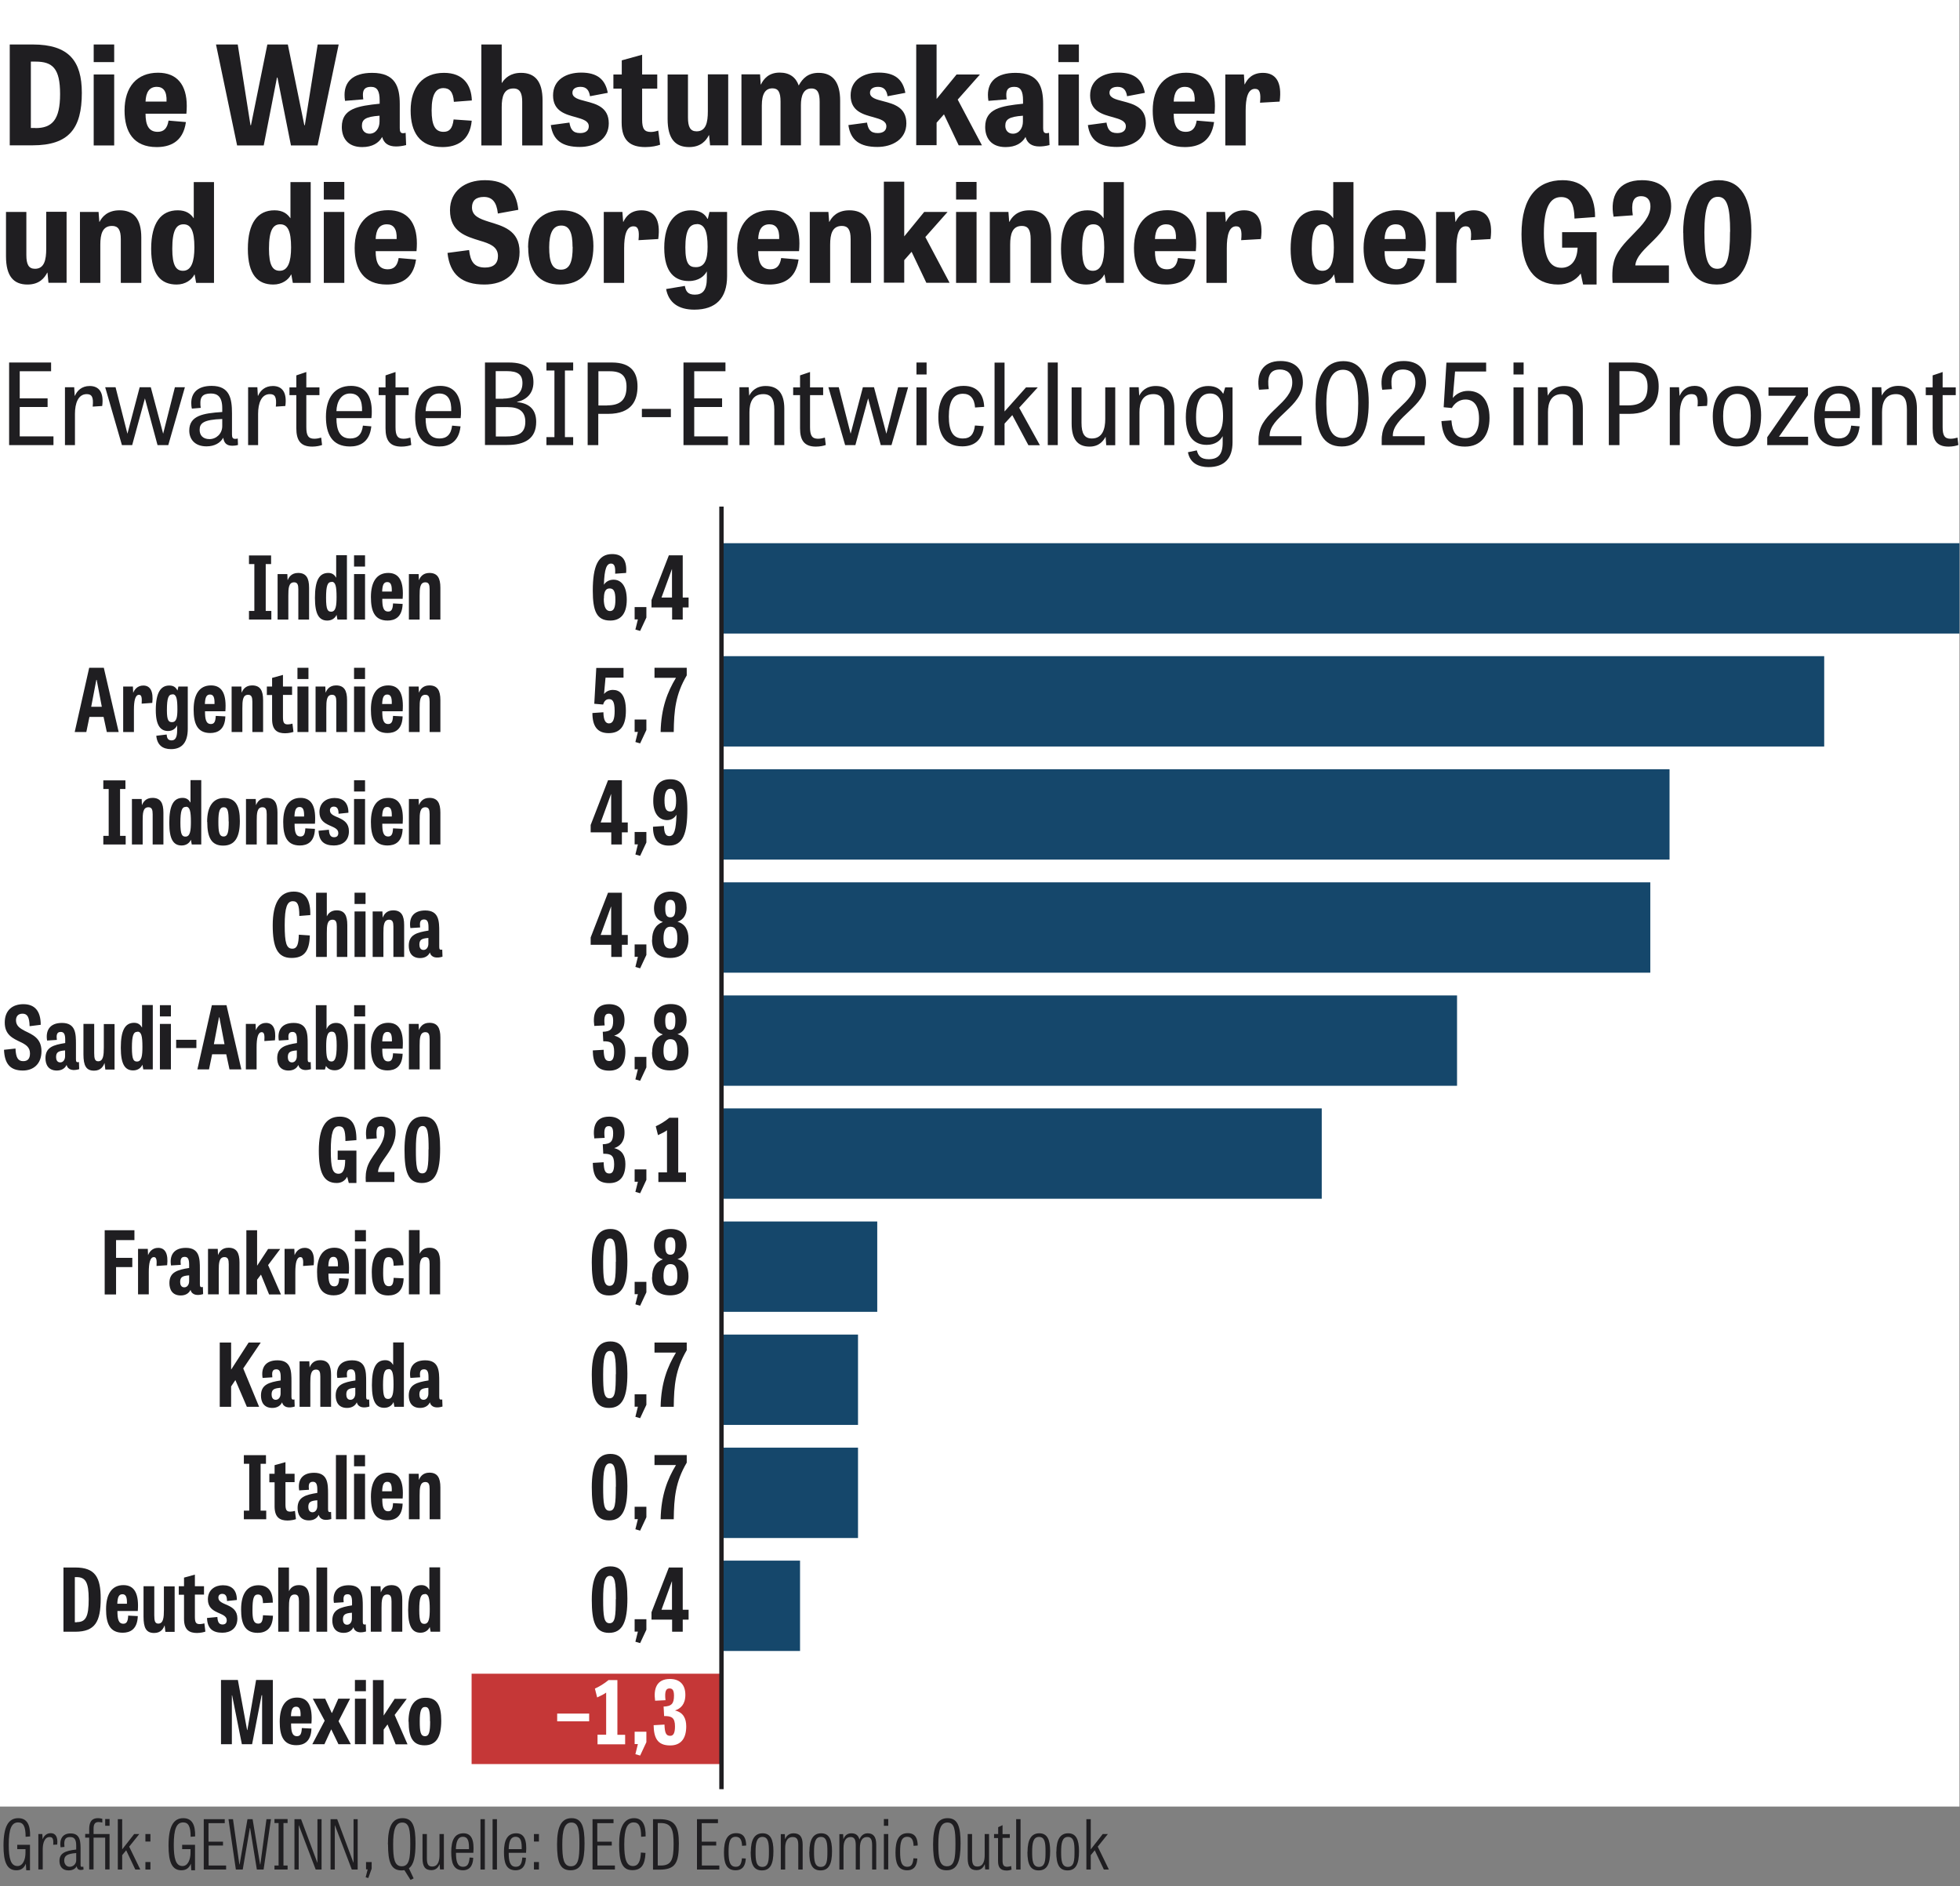 <?xml version="1.0" encoding="UTF-8"?>
<svg xmlns="http://www.w3.org/2000/svg" id="a" data-name="Ebene 1" viewBox="0 0 156.89 150.93">
  <rect x="0" y="0" width="156.89" height="150.93" fill="#808080" stroke="none"/>
  <defs>
    <style>
      .b {
        fill: #15476b;
      }

      .c {
        fill: #1f1e21;
      }

      .d {
        fill: none;
        stroke: #1f1e21;
        stroke-miterlimit: 10;
        stroke-width: .35px;
      }

      .e {
        fill: #fff;
      }

      .f {
        fill: #c53737;
      }
    </style>
  </defs>
  <g>
    <rect class="e" width="156.85" height="144.57"></rect>
    <rect class="f" x="37.75" y="133.94" width="20.11" height="7.23"></rect>
    <rect class="b" x="57.85" y="124.89" width="6.19" height="7.23"></rect>
    <rect class="b" x="57.85" y="115.85" width="10.83" height="7.23"></rect>
    <rect class="b" x="57.85" y="106.8" width="10.83" height="7.23"></rect>
    <rect class="b" x="57.85" y="97.75" width="12.37" height="7.23"></rect>
    <rect class="b" x="57.85" y="88.7" width="47.95" height="7.23"></rect>
    <rect class="b" x="57.85" y="79.66" width="58.78" height="7.23"></rect>
    <rect class="b" x="57.85" y="70.61" width="74.25" height="7.23"></rect>
    <rect class="b" x="57.85" y="61.56" width="75.79" height="7.23"></rect>
    <rect class="b" x="57.85" y="52.51" width="88.17" height="7.23"></rect>
    <rect class="b" x="57.85" y="43.47" width="99" height="7.23"></rect>
  </g>
  <g>
    <g>
      <path class="c" d="M.78,11.64V3.56h1.84c2.89,0,3.93,1.32,3.93,3.87,0,2.84-1.02,4.2-3.95,4.2H.78ZM2.84,10.25c1.33,0,1.97-.66,1.97-2.72s-.6-2.6-1.97-2.6h-.37v5.31h.37Z"></path>
      <path class="c" d="M7.5,3.56h1.64v1.41h-1.64v-1.41ZM7.5,5.96h1.64v5.68h-1.64v-5.68Z"></path>
      <path class="c" d="M14.88,9.78c-.23,1.63-1.34,1.99-2.34,1.99-1.85,0-2.57-1.22-2.57-2.92,0-1.9.99-3.03,2.68-3.03,1.54,0,2.3.99,2.3,2.66,0,.2-.01.41-.03.62h-3.27c0,.89.24,1.45.97,1.45.47,0,.77-.25.87-.9l1.4.12ZM13.33,8.13c.04-.84-.27-1.18-.78-1.18-.6,0-.87.44-.9,1.18h1.68Z"></path>
      <path class="c" d="M23.29,11.64l-1.08-5.43h-.04l-1.06,5.43h-2.13l-1.69-8.08h1.74l1.02,6.46h.04l1.31-6.46h1.64l1.32,6.46h.04l1.03-6.46h1.68l-1.69,8.08h-2.13Z"></path>
      <path class="c" d="M32.51,11.61c-.31.08-.58.11-.81.11-.59,0-.97-.24-1.11-.76-.27.48-.78.81-1.6.81-1.2,0-1.63-.78-1.63-1.61,0-1.48,1.29-1.68,3.03-1.86v-.25c0-.78-.2-1.1-.7-1.1s-.64.25-.64.64c0,.11.01.23.03.36l-1.46.12c-.03-.17-.04-.33-.04-.48,0-1.03.65-1.76,2.21-1.76,1.85,0,2.21,1.11,2.21,2.5v1.93c0,.26.06.4.26.4.05,0,.13-.01.21-.03l.04.99ZM30.38,9.26c-1.14.08-1.41.31-1.41.81,0,.37.24.63.61.63.5,0,.8-.45.8-.97v-.47Z"></path>
      <path class="c" d="M36.33,8.15c-.05-.83-.37-1.1-.84-1.1-.56,0-.94.44-.94,1.78,0,1.21.29,1.72.95,1.72.45,0,.72-.23.81-.99l1.45.1c-.15,1.63-1.23,2.11-2.34,2.11-1.86,0-2.55-1.23-2.55-2.93,0-1.9.99-3.01,2.67-3.01,1.53,0,2.19.95,2.23,2.21l-1.45.11Z"></path>
      <path class="c" d="M43.43,11.64h-1.63v-3.5c0-.67-.17-1.06-.7-1.06-.76,0-.94.64-.94,1.49v3.07h-1.63V3.56h1.63v3.07h.02c.24-.38.68-.8,1.53-.8,1.11,0,1.72.68,1.72,2.21v3.6Z"></path>
      <path class="c" d="M47.23,7.72c-.07-.48-.27-.77-.76-.77-.36,0-.65.14-.65.47,0,.41.48.53,1.06.68.84.22,1.85.48,1.85,1.77s-1.14,1.89-2.32,1.89c-1.38,0-2.15-.52-2.32-1.75l1.49-.2c.09.52.26.84.86.84.45,0,.69-.21.69-.54,0-.43-.47-.57-1.03-.73-.81-.22-1.83-.47-1.83-1.74s1.06-1.83,2.25-1.83c1.27,0,1.93.53,2.13,1.62l-1.42.27Z"></path>
      <path class="c" d="M49.11,5.96h.66v-1.13l1.63-.45v1.58h1.21v1.13h-1.21v2.48c0,.74.18.99.7.99.19,0,.38-.04.59-.11l.15,1.13c-.23.09-.68.19-1.18.19-1.17,0-1.9-.48-1.9-1.97v-2.71h-.66v-1.13Z"></path>
      <path class="c" d="M53.44,5.96h1.63v3.45c0,.74.18,1.1.69,1.1.75,0,.9-.71.9-1.6v-2.96h1.63v5.68h-1.45l-.08-.81h-.02c-.21.41-.62.95-1.58.95-1.12,0-1.72-.68-1.72-2.25v-3.55Z"></path>
      <path class="c" d="M63.93,6.85c.32-.59.76-1.02,1.6-1.02,1.19,0,1.72.83,1.72,2.22v3.59h-1.64v-3.49c0-.67-.14-1.07-.66-1.07-.63,0-.84.58-.84,1.33v3.22h-1.63v-3.49c0-.78-.19-1.07-.65-1.07-.56,0-.85.43-.85,1.38v3.18h-1.63v-5.68h1.49l.05.81h.02c.22-.45.63-.95,1.5-.95.8,0,1.29.38,1.52,1.02Z"></path>
      <path class="c" d="M71.05,7.72c-.07-.48-.27-.77-.76-.77-.36,0-.65.14-.65.47,0,.41.48.53,1.06.68.84.22,1.85.48,1.85,1.77s-1.14,1.89-2.32,1.89c-1.38,0-2.15-.52-2.32-1.75l1.49-.2c.09.52.26.84.86.84.45,0,.69-.21.69-.54,0-.43-.47-.57-1.03-.73-.81-.22-1.83-.47-1.83-1.74s1.06-1.83,2.25-1.83c1.27,0,1.93.53,2.13,1.62l-1.42.27Z"></path>
      <path class="c" d="M74.96,7.93l1.61-1.97h1.87l-1.78,2.01,1.94,3.66h-1.86l-1.18-2.48-.59.67v1.8h-1.63V3.56h1.63v4.37Z"></path>
      <path class="c" d="M84.01,11.61c-.31.08-.58.11-.81.11-.59,0-.97-.24-1.11-.76-.27.48-.78.81-1.6.81-1.2,0-1.63-.78-1.63-1.61,0-1.48,1.29-1.68,3.03-1.86v-.25c0-.78-.2-1.1-.7-1.1s-.64.25-.64.64c0,.11.01.23.03.36l-1.46.12c-.03-.17-.04-.33-.04-.48,0-1.03.65-1.76,2.21-1.76,1.85,0,2.21,1.11,2.21,2.5v1.93c0,.26.06.4.26.4.05,0,.13-.01.21-.03l.04.99ZM81.88,9.26c-1.14.08-1.41.31-1.41.81,0,.37.24.63.61.63.5,0,.8-.45.8-.97v-.47Z"></path>
      <path class="c" d="M84.72,3.56h1.64v1.41h-1.64v-1.41ZM84.72,5.96h1.64v5.68h-1.64v-5.68Z"></path>
      <path class="c" d="M90.22,7.72c-.07-.48-.27-.77-.76-.77-.36,0-.65.14-.65.47,0,.41.48.53,1.06.68.84.22,1.85.48,1.85,1.77s-1.14,1.89-2.32,1.89c-1.38,0-2.15-.52-2.32-1.75l1.49-.2c.09.52.26.84.86.84.45,0,.69-.21.69-.54,0-.43-.47-.57-1.03-.73-.81-.22-1.83-.47-1.83-1.74s1.06-1.83,2.25-1.83c1.27,0,1.93.53,2.13,1.62l-1.42.27Z"></path>
      <path class="c" d="M97.18,9.78c-.23,1.63-1.34,1.99-2.34,1.99-1.85,0-2.57-1.22-2.57-2.92,0-1.9.99-3.03,2.68-3.03,1.54,0,2.3.99,2.3,2.66,0,.2-.01.41-.03.62h-3.27c0,.89.24,1.45.97,1.45.47,0,.77-.25.87-.9l1.4.12ZM95.63,8.13c.04-.84-.27-1.18-.78-1.18-.6,0-.87.44-.9,1.18h1.68Z"></path>
      <path class="c" d="M100.86,8.22c.08-.77-.02-1.11-.4-1.11-.58,0-.75.75-.75,1.76v2.77h-1.63v-5.68h1.49l.05.79h.02c.19-.41.58-.92,1.45-.92,1.03,0,1.55.73,1.34,2.3l-1.58.09Z"></path>
    </g>
    <path class="c" d="M.48,16.96h1.63v3.45c0,.74.18,1.1.69,1.1.75,0,.9-.72.9-1.6v-2.96h1.63v5.68h-1.45l-.08-.81h-.02c-.21.41-.62.95-1.58.95-1.12,0-1.72-.68-1.72-2.26v-3.55ZM11.3,22.64h-1.63v-3.5c0-.75-.21-1.06-.7-1.06-.77,0-.94.66-.94,1.5v3.06h-1.63v-5.68h1.49l.06.79h.02c.2-.39.63-.92,1.6-.92,1.12,0,1.74.66,1.74,2.18v3.63ZM17.13,14.56v8.08h-1.43l-.12-.67h-.02c-.21.43-.73.8-1.42.8-1.23,0-2.04-.76-2.04-2.85s.79-3.09,2.13-3.09c.67,0,1.03.28,1.27.63h.01v-2.89h1.62ZM14.69,17.95c-.58,0-.9.48-.9,1.96,0,1.33.3,1.76.86,1.76.67,0,.91-.74.91-1.87,0-1.34-.28-1.85-.87-1.85ZM24.87,14.56v8.08h-1.43l-.12-.67h-.02c-.21.43-.73.8-1.42.8-1.23,0-2.04-.76-2.04-2.85s.79-3.09,2.13-3.09c.67,0,1.03.28,1.27.63h.01v-2.89h1.62ZM22.43,17.95c-.58,0-.9.48-.9,1.96,0,1.33.3,1.76.86,1.76.67,0,.91-.74.91-1.87,0-1.34-.28-1.85-.87-1.85ZM25.92,14.56h1.64v1.41h-1.64v-1.41ZM25.92,16.96h1.64v5.68h-1.64v-5.68ZM33.3,20.78c-.23,1.63-1.34,1.99-2.34,1.99-1.85,0-2.57-1.22-2.57-2.92,0-1.9.99-3.03,2.68-3.03,1.54,0,2.3.99,2.3,2.66,0,.2-.01.41-.03.62h-3.27c0,.89.24,1.45.97,1.45.47,0,.77-.25.87-.9l1.4.12ZM31.75,19.13c.04-.84-.28-1.18-.78-1.18-.61,0-.87.44-.9,1.18h1.68ZM39.85,17.07c-.1-.92-.47-1.31-1.12-1.31s-.95.31-.95.84c0,.68.61.91,1.33,1.14,1.09.34,2.48.66,2.48,2.42s-1.25,2.61-2.81,2.61c-1.8,0-2.77-.79-2.96-2.53l1.73-.23c.1.9.39,1.4,1.28,1.4.67,0,1.03-.32,1.03-.92,0-.76-.67-1-1.45-1.23-1.09-.34-2.39-.69-2.39-2.44,0-1.51,1.17-2.4,2.79-2.4s2.51.75,2.68,2.37l-1.65.3ZM42.27,19.8c0-1.96,1.17-2.97,2.7-2.97,1.62,0,2.53.99,2.53,2.86,0,2.05-.99,3.08-2.67,3.08s-2.55-1.07-2.55-2.97ZM45.83,19.76c0-1.13-.24-1.71-.9-1.71s-.97.59-.97,1.74.22,1.79.94,1.79.94-.65.94-1.83ZM51.11,19.22c.08-.77-.02-1.11-.4-1.11-.58,0-.75.75-.75,1.76v2.77h-1.63v-5.68h1.49l.06.79h.02c.19-.41.58-.92,1.45-.92,1.03,0,1.55.73,1.34,2.3l-1.58.09ZM58.2,16.96v5.14c0,1.77-.91,2.68-2.62,2.68-1.27,0-2.06-.56-2.26-1.65l1.5-.25c.07.36.18.7.8.7s.96-.35.96-1.33v-.52h-.01c-.19.36-.64.76-1.43.76-1.08,0-1.97-.64-1.97-2.66s.9-3,2.13-3c.7,0,1.1.25,1.33.68h.03l.13-.55h1.4ZM55.77,17.94c-.59,0-.91.51-.91,1.86s.32,1.58.84,1.58c.68,0,.94-.55.94-1.63,0-1.24-.25-1.82-.86-1.82ZM63.92,20.78c-.23,1.63-1.34,1.99-2.34,1.99-1.85,0-2.57-1.22-2.57-2.92,0-1.9.99-3.03,2.68-3.03,1.54,0,2.3.99,2.3,2.66,0,.2-.01.41-.03.62h-3.27c0,.89.24,1.45.97,1.45.47,0,.77-.25.87-.9l1.4.12ZM62.37,19.13c.04-.84-.28-1.18-.78-1.18-.61,0-.87.44-.9,1.18h1.68ZM69.72,22.64h-1.63v-3.5c0-.75-.21-1.06-.7-1.06-.77,0-.94.66-.94,1.5v3.06h-1.63v-5.68h1.49l.06.79h.02c.2-.39.63-.92,1.6-.92,1.12,0,1.74.66,1.74,2.18v3.63ZM72.37,18.93l1.61-1.97h1.87l-1.78,2.01,1.94,3.66h-1.86l-1.18-2.48-.59.67v1.8h-1.63v-8.08h1.63v4.37ZM76.53,14.56h1.64v1.41h-1.64v-1.41ZM76.53,16.96h1.64v5.68h-1.64v-5.68ZM84.13,22.64h-1.63v-3.5c0-.75-.21-1.06-.7-1.06-.77,0-.94.66-.94,1.5v3.06h-1.63v-5.68h1.49l.06.79h.02c.2-.39.63-.92,1.6-.92,1.12,0,1.74.66,1.74,2.18v3.63ZM89.96,14.56v8.08h-1.43l-.12-.67h-.02c-.21.43-.73.8-1.42.8-1.23,0-2.04-.76-2.04-2.85s.79-3.09,2.13-3.09c.67,0,1.03.28,1.27.63h.01v-2.89h1.62ZM87.52,17.95c-.58,0-.9.48-.9,1.96,0,1.33.3,1.76.86,1.76.67,0,.91-.74.91-1.87,0-1.34-.28-1.85-.87-1.85ZM95.68,20.78c-.23,1.63-1.34,1.99-2.34,1.99-1.85,0-2.57-1.22-2.57-2.92,0-1.9.99-3.03,2.68-3.03,1.54,0,2.3.99,2.3,2.66,0,.2-.01.41-.03.62h-3.27c0,.89.24,1.45.97,1.45.47,0,.77-.25.87-.9l1.4.12ZM94.13,19.13c.04-.84-.28-1.18-.78-1.18-.61,0-.87.44-.9,1.18h1.68ZM99.35,19.22c.08-.77-.02-1.11-.4-1.11-.58,0-.75.75-.75,1.76v2.77h-1.63v-5.68h1.49l.06.79h.02c.19-.41.58-.92,1.45-.92,1.03,0,1.55.73,1.34,2.3l-1.58.09ZM108.34,14.56v8.08h-1.43l-.12-.67h-.02c-.21.43-.73.8-1.42.8-1.23,0-2.04-.76-2.04-2.85s.79-3.09,2.13-3.09c.67,0,1.03.28,1.27.63h.01v-2.89h1.62ZM105.9,17.95c-.58,0-.9.48-.9,1.96,0,1.33.3,1.76.86,1.76.67,0,.91-.74.91-1.87,0-1.34-.28-1.85-.87-1.85ZM114.06,20.78c-.23,1.63-1.34,1.99-2.34,1.99-1.85,0-2.57-1.22-2.57-2.92,0-1.9.99-3.03,2.68-3.03,1.54,0,2.3.99,2.3,2.66,0,.2-.01.41-.03.62h-3.27c0,.89.24,1.45.97,1.45.47,0,.77-.25.87-.9l1.4.12ZM112.51,19.13c.04-.84-.28-1.18-.78-1.18-.61,0-.87.44-.9,1.18h1.68ZM117.73,19.22c.08-.77-.02-1.11-.4-1.11-.58,0-.75.75-.75,1.76v2.77h-1.63v-5.68h1.49l.06.79h.02c.19-.41.58-.92,1.45-.92,1.03,0,1.55.73,1.34,2.3l-1.58.09ZM125.04,18.58h2.76v4.19h-1.08l-.19-.88c-.41.57-1.07.88-1.8.88-1.91,0-2.94-1.36-2.94-4.02,0-3.03,1.32-4.33,3.29-4.33,1.69,0,2.6,1.05,2.6,2.95l-1.65.12c-.02-1.35-.44-1.72-1.07-1.72-.81,0-1.38.7-1.38,2.9,0,2.04.52,2.76,1.41,2.76.7,0,1.25-.51,1.29-1.61h-1.24v-1.25ZM133.59,21.24v1.4h-4.51c-.01-.15-.02-.35-.02-.55,0-.34.02-.7.09-.98.34-1.88,2.96-2.97,2.96-4.6,0-.53-.28-.81-.74-.81-.67,0-.81.57-.67,1.53l-1.54.11c-.31-1.58.33-2.92,2.27-2.92,1.5,0,2.34.76,2.34,2.09,0,2.35-2.74,3.26-2.87,4.73h2.7ZM134.73,18.63c0-2.72,1.05-4.21,2.84-4.21s2.62,1.46,2.62,4.07c0,2.76-.88,4.28-2.77,4.28s-2.68-1.49-2.68-4.14ZM138.49,18.54c0-2-.25-2.79-.98-2.79s-1.08.8-1.08,2.84.24,2.92,1.03,2.92,1.02-.85,1.02-2.96Z"></path>
    <path class="c" d="M3.82,32.57H1.58v2.35h2.7v.7H.73v-6.61h3.36v.7H1.58v2.17h2.23v.68ZM7.42,32.53c.08-.77-.08-.99-.48-.99-.68,0-.94.73-.94,1.58v2.5h-.8v-4.63h.74l.04.68h.02c.17-.4.54-.78,1.18-.78.73,0,1.15.49,1,1.6l-.76.05ZM9.76,35.62l-1.34-4.63h.83l.95,3.72h0l.98-3.72h.89l.99,3.72h0l.94-3.72h.8l-1.33,4.63h-.86l-1.01-3.74-1.02,3.74h-.85ZM19.05,35.61c-.18.05-.33.06-.46.06-.49,0-.66-.26-.72-.64-.23.41-.69.69-1.34.69-.98,0-1.38-.62-1.38-1.26,0-1.2,1.1-1.39,2.64-1.49v-.31c0-.92-.39-1.17-.91-1.17-.69,0-.84.32-.84.74,0,.14,0,.27.03.41l-.71.06c-.04-.15-.05-.31-.05-.45,0-.8.5-1.37,1.63-1.37,1.44,0,1.63,1.01,1.63,2.19v1.7c0,.24.06.35.25.35.05,0,.13,0,.21-.03l.02.51ZM17.79,33.53c-1.51.05-1.81.34-1.81.87,0,.42.25.74.79.74s1.02-.43,1.02-1.04v-.57ZM22.08,32.53c.08-.77-.08-.99-.48-.99-.68,0-.94.73-.94,1.58v2.5h-.8v-4.63h.74l.04.68h.02c.17-.4.54-.78,1.18-.78.73,0,1.15.49,1,1.6l-.76.05ZM23.17,31h.55v-.96l.8-.27v1.23h1.05v.62h-1.05v2.56c0,.64.14.93.63.93.21,0,.39-.04.56-.09l.07.59c-.15.06-.46.13-.79.13-.96,0-1.27-.54-1.27-1.47v-2.65h-.55v-.62ZM29.72,34.14c-.14,1.3-.99,1.59-1.7,1.59-1.46,0-1.93-1.02-1.93-2.38,0-1.5.68-2.47,2.01-2.47,1.1,0,1.66.75,1.66,2.05,0,.17,0,.34-.03.53h-2.8c0,.92.24,1.63,1.11,1.63.57,0,.92-.3,1.01-1.03l.68.06ZM28.98,32.9c.03-.84-.23-1.41-.96-1.41s-1.07.68-1.09,1.41h2.05ZM30.31,31h.55v-.96l.8-.27v1.23h1.05v.62h-1.05v2.56c0,.64.14.93.63.93.21,0,.39-.04.56-.09l.07.59c-.15.06-.46.13-.79.13-.96,0-1.27-.54-1.27-1.47v-2.65h-.55v-.62ZM36.86,34.14c-.14,1.3-.99,1.59-1.7,1.59-1.46,0-1.93-1.02-1.93-2.38,0-1.5.68-2.47,2.01-2.47,1.1,0,1.66.75,1.66,2.05,0,.17,0,.34-.03.53h-2.8c0,.92.24,1.63,1.11,1.63.57,0,.92-.3,1.01-1.03l.68.06ZM36.12,32.9c.03-.84-.23-1.41-.96-1.41s-1.07.68-1.09,1.41h2.05ZM38.82,35.62v-6.61h1.92c1.5,0,1.96.65,1.96,1.58s-.6,1.42-1.31,1.57v.02c1.08.1,1.53.69,1.53,1.58,0,1.34-.9,1.85-2.34,1.85h-1.76ZM40.28,31.9c.71,0,1.54-.24,1.54-1.24,0-.7-.39-.96-1.25-.96h-.89v2.21h.6ZM40.47,34.93c.94,0,1.58-.2,1.58-1.18,0-.84-.53-1.17-1.4-1.17h-.96v2.35h.79ZM45.22,34.98h.66v.64h-2.14v-.64h.64v-5.33h-.64v-.64h2.14v.64h-.66v5.33ZM47.9,35.62h-.86v-6.61h1.94c1.59,0,2.05.85,2.05,1.91s-.4,2.2-2.37,2.2h-.77v2.5ZM48.6,32.44c1.07,0,1.55-.46,1.55-1.49,0-.85-.39-1.24-1.33-1.24h-.92v2.74h.7ZM51.38,33.38v-.66h2.32v.66h-2.32ZM57.8,32.57h-2.23v2.35h2.7v.7h-3.56v-6.61h3.36v.7h-2.5v2.17h2.23v.68ZM62.78,35.62h-.8v-2.84c0-.86-.26-1.24-.88-1.24-.89,0-1.11.73-1.11,1.44v2.64h-.8v-4.63h.74l.04.68h0c.16-.32.53-.78,1.32-.78.97,0,1.49.58,1.49,1.81v2.93ZM63.49,31h.55v-.96l.8-.27v1.23h1.05v.62h-1.05v2.56c0,.64.14.93.63.93.21,0,.39-.04.56-.09l.07.59c-.15.06-.46.13-.79.13-.96,0-1.27-.54-1.27-1.47v-2.65h-.55v-.62ZM67.65,35.62l-1.34-4.63h.83l.95,3.72h0l.98-3.72h.89l.99,3.72h0l.94-3.72h.8l-1.33,4.63h-.86l-1.01-3.74-1.02,3.74h-.85ZM73.36,29.01h.81v.96h-.81v-.96ZM73.36,31h.81v4.63h-.81v-4.63ZM78.05,32.62c-.05-.74-.39-1.11-.97-1.11-.76,0-1.13.6-1.13,1.82,0,1.13.31,1.76,1.12,1.76.61,0,.88-.33.97-1.04l.7.05c-.12,1.23-.86,1.62-1.72,1.62-1.42,0-1.91-1.04-1.91-2.35,0-1.58.72-2.49,2.02-2.49,1.18,0,1.61.77,1.65,1.68l-.72.05ZM80.4,32.94l1.73-1.94h.94l-1.49,1.63,1.66,3h-.92l-1.29-2.41-.62.68v1.73h-.8v-6.61h.8v3.93ZM84.67,35.62h-.8v-6.61h.8v6.61ZM85.77,31h.8v2.84c0,.87.25,1.25.83,1.25.86,0,1.07-.78,1.07-1.55v-2.54h.8v4.63h-.72l-.05-.68h0c-.17.31-.5.79-1.29.79-.95,0-1.43-.58-1.43-1.85v-2.89ZM94,35.62h-.8v-2.84c0-.86-.26-1.24-.88-1.24-.89,0-1.11.73-1.11,1.44v2.64h-.8v-4.63h.74l.04.68h0c.16-.32.53-.78,1.32-.78.97,0,1.49.58,1.49,1.81v2.93ZM98.66,31v4.39c0,1.27-.63,1.99-1.93,1.99-.77,0-1.48-.31-1.64-1.19l.71-.15c.11.43.32.71.95.71.74,0,1.12-.36,1.12-1.32v-.53h0c-.19.36-.59.7-1.28.7-.9,0-1.67-.54-1.67-2.21s.72-2.5,1.8-2.5c.62,0,.97.26,1.18.61h.02l.15-.5h.59ZM96.86,31.49c-.64,0-1.12.45-1.12,1.88,0,1.26.41,1.63,1.03,1.63.71,0,1.13-.51,1.13-1.71,0-1.35-.41-1.8-1.04-1.8ZM104.18,34.92v.7h-3.44v-.27c0-.19,0-.41.03-.54.19-1.85,2.67-2.56,2.67-4.2,0-.78-.47-1.04-.99-1.04-.89,0-1.02.68-.89,1.57l-.78.05c-.23-1.22.24-2.3,1.72-2.3,1.14,0,1.79.63,1.79,1.71,0,1.97-2.71,2.74-2.66,4.31h2.56ZM105.31,32.33c0-2.21.78-3.43,2.22-3.43s2.03,1.2,2.03,3.31c0,2.28-.64,3.52-2.16,3.52s-2.09-1.2-2.09-3.4ZM108.72,32.26c0-1.72-.29-2.67-1.22-2.67s-1.33.98-1.33,2.71.31,2.75,1.29,2.75,1.26-.99,1.26-2.78ZM114.04,34.92v.7h-3.44v-.27c0-.19,0-.41.03-.54.19-1.85,2.67-2.56,2.67-4.2,0-.78-.47-1.04-.99-1.04-.89,0-1.02.68-.89,1.57l-.78.05c-.23-1.22.24-2.3,1.72-2.3,1.14,0,1.79.63,1.79,1.71,0,1.97-2.71,2.74-2.66,4.31h2.56ZM116.2,32.65l-.64-.06.22-3.57h3.18v.71h-2.49l-.18,2.12c.26-.32.69-.57,1.22-.57,1.01,0,1.72.71,1.72,2.17,0,1.38-.67,2.29-1.97,2.29-1.4,0-1.8-.91-1.88-2.04l.8-.06c.08,1,.42,1.42,1.12,1.42.62,0,1.09-.46,1.09-1.56s-.46-1.53-1.09-1.53c-.49,0-.88.31-1.09.69ZM121.15,29.01h.81v.96h-.81v-.96ZM121.15,31h.81v4.63h-.81v-4.63ZM126.7,35.62h-.8v-2.84c0-.86-.26-1.24-.88-1.24-.89,0-1.11.73-1.11,1.44v2.64h-.8v-4.63h.74l.04.68h0c.16-.32.53-.78,1.32-.78.97,0,1.49.58,1.49,1.81v2.93Z"></path>
    <g>
      <path class="c" d="M129.63,35.62h-.85v-6.61h1.94c1.59,0,2.05.85,2.05,1.91s-.4,2.2-2.37,2.2h-.77v2.5ZM130.33,32.44c1.07,0,1.55-.46,1.55-1.5,0-.85-.39-1.24-1.33-1.24h-.92v2.74h.7Z"></path>
      <path class="c" d="M135.88,32.53c.08-.77-.08-.99-.48-.99-.68,0-.94.73-.94,1.58v2.5h-.8v-4.63h.74l.04.67h.02c.17-.4.54-.78,1.18-.78.73,0,1.15.49,1,1.6l-.76.04Z"></path>
      <path class="c" d="M137.1,33.31c0-1.59.83-2.42,2.01-2.42s1.86.81,1.86,2.33c0,1.67-.68,2.51-1.96,2.51s-1.91-.85-1.91-2.42ZM140.14,33.27c0-1.03-.25-1.75-1.08-1.75s-1.13.75-1.13,1.77.24,1.81,1.11,1.81,1.1-.77,1.1-1.84Z"></path>
      <path class="c" d="M141.57,31h3.15v.63l-2.32,3.32h2.33v.67h-3.27v-.63l2.31-3.32h-2.21v-.67Z"></path>
      <path class="c" d="M148.85,34.14c-.14,1.3-.99,1.59-1.7,1.59-1.46,0-1.93-1.02-1.93-2.38,0-1.5.68-2.47,2.01-2.47,1.1,0,1.66.75,1.66,2.05,0,.17,0,.34-.03.53h-2.8c0,.92.24,1.63,1.11,1.63.57,0,.92-.3,1.01-1.03l.68.06ZM148.12,32.9c.03-.84-.23-1.41-.96-1.41-.77,0-1.07.67-1.09,1.41h2.05Z"></path>
      <path class="c" d="M153.44,35.62h-.8v-2.84c0-.86-.26-1.24-.88-1.24-.89,0-1.11.73-1.11,1.44v2.64h-.8v-4.63h.74l.04.67h0c.16-.32.53-.78,1.32-.78.97,0,1.49.58,1.49,1.81v2.93Z"></path>
      <path class="c" d="M154.15,31h.55v-.96l.8-.27v1.23h1.05v.62h-1.05v2.56c0,.64.14.93.63.93.21,0,.39-.04.56-.09l.07.59c-.15.06-.46.13-.79.13-.96,0-1.27-.54-1.27-1.47v-2.65h-.55v-.62Z"></path>
    </g>
    <g>
      <path class="c" d="M1.37,147.63h1.03v2.04h-.3l-.03-.53c-.15.37-.4.53-.76.53-.76,0-1.03-.67-1.03-1.97,0-1.51.38-2.2,1.18-2.2.72,0,.97.55.95,1.46l-.36.03c0-.85-.19-1.15-.6-1.15-.52,0-.75.5-.75,1.79,0,1.1.16,1.7.7,1.7.42,0,.64-.49.64-1.08v-.27h-.66v-.35Z"></path>
      <path class="c" d="M4.26,147.63c.04-.52-.07-.62-.29-.62-.4,0-.55.48-.55.99v1.6h-.35v-2.83h.32l.02.41h.01c.05-.16.24-.48.64-.48.36,0,.59.26.52.91l-.31.02Z"></path>
      <path class="c" d="M6.69,149.61c-.4.11-.52-.05-.55-.27-.09.19-.31.34-.65.34-.54,0-.73-.37-.73-.76,0-.61.44-.81,1.34-.91v-.33c0-.53-.19-.67-.49-.67-.51,0-.48.42-.45.79l-.31.03c-.1-.62.13-1.11.8-1.11.82,0,.8.71.8,1.38v1.13c0,.15.03.19.22.15l.02.24ZM6.1,148.29c-.75.06-.96.23-.96.6,0,.24.14.5.44.5.27,0,.52-.22.52-.52v-.58Z"></path>
      <path class="c" d="M8.19,145.85c-.08-.02-.21-.04-.31-.04-.3,0-.39.2-.39.54v.42h1.28v2.83h-.35v-2.54h-.93v2.54h-.35v-2.54h-.32v-.3h.32v-.37c0-.5.14-.89.7-.89.15,0,.27.03.35.05v.29ZM8.42,145.57h.35v.54h-.35v-.54Z"></path>
      <path class="c" d="M9.77,148.01l.97-1.24h.41l-.81,1.01.89,1.83h-.4l-.73-1.54-.32.39v1.15h-.35v-4.03h.35v2.43Z"></path>
      <path class="c" d="M11.64,146.77h.4v.6h-.4v-.6ZM11.64,149.01h.4v.6h-.4v-.6Z"></path>
      <path class="c" d="M14.58,147.63h1.03v2.04h-.3l-.03-.53c-.15.37-.4.53-.76.53-.76,0-1.03-.67-1.03-1.97,0-1.51.38-2.2,1.18-2.2.72,0,.97.55.95,1.46l-.36.03c0-.85-.19-1.15-.6-1.15-.52,0-.75.5-.75,1.79,0,1.1.16,1.7.7,1.7.42,0,.64-.49.64-1.08v-.27h-.67v-.35Z"></path>
      <path class="c" d="M17.86,147.69h-1.16v1.6h1.4v.32h-1.79v-4.03h1.68v.32h-1.3v1.48h1.16v.32Z"></path>
      <path class="c" d="M20.56,149.61l-.54-3.32h-.02l-.57,3.32h-.55l-.59-4.03h.36l.51,3.62h.02l.63-3.62h.41l.6,3.62h.02l.49-3.62h.36l-.59,4.03h-.55Z"></path>
      <path class="c" d="M22.69,149.29h.33v.32h-1.05v-.32h.33v-3.4h-.33v-.32h1.05v.32h-.33v3.4Z"></path>
      <path class="c" d="M25.27,149.61l-1.35-3.54h-.01v3.54h-.34v-4.03h.53l1.3,3.48h.01v-3.48h.33v4.03h-.48Z"></path>
      <path class="c" d="M28.16,149.61l-1.35-3.54h-.01v3.54h-.34v-4.03h.53l1.3,3.48h.01v-3.48h.33v4.03h-.48Z"></path>
      <path class="c" d="M29.31,149.01h.44v.53l-.27.75-.21-.06.16-.63h-.13v-.6Z"></path>
      <path class="c" d="M31.05,147.59c0-1.38.33-2.09,1.17-2.09s1.04.69,1.04,2.02c0,1.03-.13,1.7-.53,1.99l.38.81-.25.12-.49-.78c-.07.01-.15.02-.23.02-.85,0-1.08-.69-1.08-2.08ZM32.84,147.56c0-1.1-.07-1.71-.64-1.71s-.73.63-.73,1.74.09,1.76.69,1.76.68-.64.68-1.78Z"></path>
      <path class="c" d="M33.82,146.77h.35v1.91c0,.44.07.69.42.69.52,0,.59-.53.59-.93v-1.67h.35v2.83h-.31l-.03-.41h-.01c-.06.16-.22.47-.65.47-.51,0-.71-.3-.71-.96v-1.95Z"></path>
      <path class="c" d="M37.88,148.67c-.03.8-.43,1-.82,1-.78,0-.94-.62-.94-1.46,0-.94.27-1.5.98-1.5.65,0,.87.55.79,1.56h-1.39c0,.65.09,1.12.57,1.12.35,0,.48-.24.52-.74l.3.02ZM37.54,147.98c.01-.55-.04-.99-.49-.99s-.54.5-.56.99h1.04Z"></path>
      <path class="c" d="M38.81,149.61h-.35v-4.03h.35v4.03Z"></path>
      <path class="c" d="M39.78,149.61h-.35v-4.03h.35v4.03Z"></path>
      <path class="c" d="M42.1,148.67c-.03.8-.43,1-.82,1-.78,0-.94-.62-.94-1.46,0-.94.27-1.5.98-1.5.65,0,.87.55.79,1.56h-1.39c0,.65.09,1.12.57,1.12.35,0,.48-.24.52-.74l.3.02ZM41.76,147.98c.01-.55-.04-.99-.49-.99s-.54.5-.55.99h1.04Z"></path>
      <path class="c" d="M42.74,146.77h.4v.6h-.4v-.6ZM42.74,149.01h.4v.6h-.4v-.6Z"></path>
      <path class="c" d="M44.59,147.59c0-1.38.33-2.09,1.16-2.09s1.04.69,1.04,2.02c0,1.43-.25,2.15-1.12,2.15s-1.08-.69-1.08-2.08ZM46.38,147.56c0-1.1-.07-1.71-.64-1.71s-.73.63-.73,1.74.09,1.76.69,1.76.68-.64.68-1.78Z"></path>
      <path class="c" d="M48.98,147.69h-1.16v1.6h1.4v.32h-1.79v-4.03h1.68v.32h-1.3v1.48h1.16v.32Z"></path>
      <path class="c" d="M51.3,148.25l.37.03c-.04.99-.36,1.38-1.06,1.38-.81,0-1.05-.67-1.05-2.05s.38-2.11,1.2-2.11c.68,0,.94.57.92,1.46l-.36.03c0-.85-.19-1.15-.6-1.15-.52,0-.75.52-.75,1.76,0,1.14.16,1.73.69,1.73.47,0,.61-.43.64-1.08Z"></path>
      <path class="c" d="M52.27,149.61v-4.03h.51c1.29,0,1.56.62,1.56,1.95,0,1.53-.26,2.09-1.56,2.09h-.51ZM52.88,149.29c.86,0,1.04-.45,1.04-1.73,0-1.1-.14-1.67-1.04-1.67h-.23v3.4h.23Z"></path>
      <path class="c" d="M57.34,147.69h-1.16v1.6h1.4v.32h-1.79v-4.03h1.68v.32h-1.3v1.48h1.16v.32Z"></path>
      <path class="c" d="M59.4,147.72c-.02-.43-.12-.73-.51-.73-.49,0-.57.49-.57,1.19,0,.77.1,1.21.58,1.21.33,0,.44-.21.49-.68l.31.02c-.05.77-.42.94-.82.94-.77,0-.93-.64-.93-1.42,0-.99.27-1.55.98-1.55.65,0,.79.47.8.99l-.31.02Z"></path>
      <path class="c" d="M60.1,148.19c0-.98.31-1.48.94-1.48s.87.49.87,1.43c0,1.03-.25,1.54-.92,1.54s-.9-.5-.9-1.48ZM61.55,148.17c0-.67-.04-1.17-.52-1.17s-.55.53-.55,1.19.03,1.21.54,1.21.53-.54.53-1.23Z"></path>
      <path class="c" d="M64.25,149.61h-.35v-1.95c0-.4-.08-.65-.44-.65-.52,0-.61.5-.61.9v1.7h-.35v-2.83h.32l.02.39h.01c.06-.16.24-.46.67-.46.51,0,.73.3.73.91v1.99Z"></path>
      <path class="c" d="M64.79,148.19c0-.98.31-1.48.94-1.48s.87.49.87,1.43c0,1.03-.25,1.54-.92,1.54s-.9-.5-.9-1.48ZM66.23,148.17c0-.67-.04-1.17-.52-1.17s-.55.53-.55,1.19.03,1.21.54,1.21.53-.54.53-1.23Z"></path>
      <path class="c" d="M68.79,147.23c.09-.27.3-.52.66-.52.47,0,.69.29.69.91v1.99h-.33v-1.95c0-.5-.14-.65-.41-.65-.35,0-.57.26-.57.91v1.69h-.33v-1.95c0-.46-.12-.65-.41-.65-.38,0-.57.31-.57.9v1.7h-.33v-2.83h.3l.02.39h.01c.08-.23.27-.46.63-.46.41,0,.58.23.65.52Z"></path>
      <path class="c" d="M70.75,145.57h.35v.54h-.35v-.54ZM70.75,146.77h.35v2.83h-.35v-2.83Z"></path>
      <path class="c" d="M73.13,147.72c-.02-.43-.12-.73-.51-.73-.49,0-.57.49-.57,1.19,0,.77.1,1.21.58,1.21.33,0,.44-.21.49-.68l.31.02c-.05.77-.42.94-.82.94-.77,0-.93-.64-.93-1.42,0-.99.27-1.55.98-1.55.65,0,.79.47.8.99l-.31.02Z"></path>
      <path class="c" d="M74.69,147.59c0-1.38.33-2.09,1.16-2.09s1.04.69,1.04,2.02c0,1.43-.25,2.15-1.12,2.15s-1.08-.69-1.08-2.08ZM76.48,147.56c0-1.1-.07-1.71-.64-1.71s-.73.63-.73,1.74.09,1.76.69,1.76.68-.64.68-1.78Z"></path>
      <path class="c" d="M77.46,146.77h.35v1.91c0,.44.07.69.42.69.52,0,.59-.53.59-.93v-1.67h.35v2.83h-.31l-.03-.41h-.01c-.06.16-.22.47-.65.47-.51,0-.71-.3-.71-.96v-1.95Z"></path>
      <path class="c" d="M79.58,146.77h.32v-.55l.35-.16v.72h.58v.3h-.58v1.8c0,.34.07.51.37.51.1,0,.24-.03.32-.06l.03.29c-.07.03-.24.07-.39.07-.56,0-.69-.32-.69-.77v-1.83h-.32v-.3Z"></path>
      <path class="c" d="M81.69,149.61h-.35v-4.03h.35v4.03Z"></path>
      <path class="c" d="M82.25,148.19c0-.98.31-1.48.94-1.48s.87.49.87,1.43c0,1.03-.25,1.54-.92,1.54s-.9-.5-.9-1.48ZM83.69,148.17c0-.67-.04-1.17-.52-1.17s-.55.53-.55,1.19.03,1.21.54,1.21.53-.54.53-1.23Z"></path>
      <path class="c" d="M84.56,148.19c0-.98.31-1.48.94-1.48s.87.49.87,1.43c0,1.03-.25,1.54-.92,1.54s-.9-.5-.9-1.48ZM86.01,148.17c0-.67-.04-1.17-.52-1.17s-.55.53-.55,1.19.03,1.21.54,1.21.53-.54.53-1.23Z"></path>
      <path class="c" d="M87.3,148.01l.97-1.24h.41l-.81,1.01.89,1.83h-.4l-.73-1.54-.32.39v1.15h-.35v-4.03h.35v2.43Z"></path>
    </g>
    <g>
      <path class="c" d="M21.28,48.89h.44v.69h-1.79v-.69h.43v-3.75h-.43v-.69h1.77v.69h-.43v3.75Z"></path>
      <path class="c" d="M24.74,49.58h-.86v-2.42c0-.35-.06-.56-.34-.56-.44,0-.46.49-.46,1.08v1.9h-.86v-3.64h.78l.02.48h.01c.08-.2.28-.57.83-.57.65,0,.88.41.88,1.18v2.54Z"></path>
      <path class="c" d="M27.77,44.44v5.14h-.76l-.07-.38h0c-.1.24-.35.46-.74.46-.65,0-.99-.48-.99-1.81,0-1.4.34-2,1.07-2,.34,0,.51.18.62.37h.01v-1.79h.86ZM26.54,46.57c-.32,0-.44.3-.44,1.27s.14,1.11.41,1.11c.38,0,.43-.51.43-1.18,0-.84-.08-1.21-.39-1.21Z"></path>
      <path class="c" d="M28.34,44.44h.88v.9h-.88v-.9ZM28.34,45.94h.88v3.64h-.88v-3.64Z"></path>
      <path class="c" d="M32.23,48.32c-.03,1.08-.63,1.34-1.21,1.34-1.06,0-1.33-.79-1.33-1.88,0-1.21.46-1.93,1.39-1.93s1.25.76,1.15,2.07h-1.63c0,.61.07,1.02.47,1.02.26,0,.37-.17.39-.65l.78.04ZM31.36,47.34c.02-.56-.1-.76-.36-.76-.29,0-.39.24-.41.76h.76Z"></path>
      <path class="c" d="M35.25,49.58h-.86v-2.42c0-.35-.06-.56-.34-.56-.44,0-.46.49-.46,1.08v1.9h-.86v-3.64h.78l.02.48h.01c.08-.2.28-.57.83-.57.65,0,.88.41.88,1.18v2.54Z"></path>
    </g>
    <g>
      <path class="c" d="M8.31,53.44l1.19,5.14h-.95l-.26-1.21h-1.13l-.25,1.21h-.93l1.16-5.14h1.18ZM7.74,54.41h-.03l-.41,2.15h.85l-.41-2.15Z"></path>
      <path class="c" d="M11.34,56.31c.03-.46,0-.71-.21-.71-.31,0-.41.49-.41,1.21v1.77h-.86v-3.64h.78l.02.49h.01c.08-.21.31-.57.8-.57.57,0,.82.48.72,1.39l-.85.06Z"></path>
      <path class="c" d="M15.03,54.94v3.38c0,1.01-.4,1.63-1.34,1.63-.69,0-1.11-.34-1.18-1.07l.83-.1c.02.25.08.47.39.47.26,0,.45-.17.45-.8v-.41h0c-.08.2-.32.46-.72.46-.59,0-.99-.41-.99-1.67,0-1.43.41-1.97,1.08-1.97.34,0,.52.14.65.39h.01l.07-.31h.76ZM13.8,55.57c-.31,0-.44.27-.44,1.27,0,.84.15.95.41.95.36,0,.43-.39.43-1.02,0-.82-.07-1.21-.39-1.21Z"></path>
      <path class="c" d="M18.04,57.32c-.03,1.08-.63,1.34-1.21,1.34-1.06,0-1.33-.79-1.33-1.88,0-1.21.46-1.93,1.39-1.93s1.25.76,1.15,2.07h-1.63c0,.61.07,1.02.47,1.02.26,0,.37-.17.39-.65l.78.04ZM17.17,56.34c.02-.56-.1-.76-.36-.76-.29,0-.39.24-.41.76h.76Z"></path>
      <path class="c" d="M21.06,58.58h-.86v-2.42c0-.35-.06-.56-.34-.56-.44,0-.46.49-.46,1.08v1.9h-.86v-3.64h.78l.02.48h.01c.08-.2.28-.57.83-.57.65,0,.88.41.88,1.18v2.54Z"></path>
      <path class="c" d="M21.36,54.94h.42v-.69l.87-.24v.93h.73v.67h-.73v1.77c0,.46.09.59.39.59.12,0,.26-.03.37-.06l.08.66c-.1.04-.39.11-.67.11-.6,0-1.04-.23-1.04-1.13v-1.93h-.42v-.67Z"></path>
      <path class="c" d="M23.81,53.44h.88v.9h-.88v-.9ZM23.81,54.94h.88v3.64h-.88v-3.64Z"></path>
      <path class="c" d="M27.78,58.58h-.86v-2.42c0-.35-.06-.56-.34-.56-.44,0-.46.49-.46,1.08v1.9h-.86v-3.64h.78l.02.48h.01c.08-.2.28-.57.83-.57.65,0,.88.41.88,1.18v2.54Z"></path>
      <path class="c" d="M28.34,53.44h.88v.9h-.88v-.9ZM28.34,54.94h.88v3.64h-.88v-3.64Z"></path>
      <path class="c" d="M32.23,57.32c-.03,1.08-.63,1.34-1.21,1.34-1.06,0-1.33-.79-1.33-1.88,0-1.21.46-1.93,1.39-1.93s1.25.76,1.15,2.07h-1.63c0,.61.07,1.02.47,1.02.26,0,.37-.17.39-.65l.78.04ZM31.36,56.34c.02-.56-.1-.76-.36-.76-.29,0-.39.24-.41.76h.76Z"></path>
      <path class="c" d="M35.25,58.58h-.86v-2.42c0-.35-.06-.56-.34-.56-.44,0-.46.49-.46,1.08v1.9h-.86v-3.64h.78l.02.48h.01c.08-.2.28-.57.83-.57.65,0,.88.41.88,1.18v2.54Z"></path>
    </g>
    <g>
      <path class="c" d="M9.62,66.89h.44v.69h-1.79v-.69h.43v-3.75h-.43v-.69h1.77v.69h-.43v3.75Z"></path>
      <path class="c" d="M13.08,67.58h-.86v-2.42c0-.35-.06-.56-.34-.56-.44,0-.46.49-.46,1.08v1.9h-.86v-3.64h.78l.02.48h.01c.08-.2.28-.57.83-.57.65,0,.88.41.88,1.18v2.54Z"></path>
      <path class="c" d="M16.11,62.44v5.14h-.76l-.07-.38h0c-.1.24-.35.46-.74.46-.65,0-.99-.48-.99-1.81,0-1.4.34-2,1.07-2,.34,0,.51.18.62.37h.01v-1.79h.86ZM14.88,64.57c-.32,0-.44.3-.44,1.27s.14,1.11.41,1.11c.38,0,.43-.51.43-1.18,0-.84-.08-1.21-.39-1.21Z"></path>
      <path class="c" d="M16.58,65.77c0-1.27.5-1.91,1.36-1.91.92,0,1.26.62,1.26,1.84,0,1.32-.41,1.97-1.34,1.97s-1.27-.64-1.27-1.9ZM18.3,65.74c0-.81-.06-1.14-.39-1.14s-.43.35-.43,1.16.06,1.18.42,1.18c.34,0,.41-.37.41-1.2Z"></path>
      <path class="c" d="M22.21,67.58h-.86v-2.42c0-.35-.06-.56-.34-.56-.44,0-.46.49-.46,1.08v1.9h-.86v-3.64h.78l.02.48h.01c.08-.2.28-.57.83-.57.65,0,.88.41.88,1.18v2.54Z"></path>
      <path class="c" d="M25.21,66.32c-.03,1.08-.63,1.34-1.21,1.34-1.06,0-1.33-.79-1.33-1.88,0-1.21.46-1.93,1.39-1.93s1.25.76,1.15,2.07h-1.63c0,.61.07,1.02.47,1.02.26,0,.37-.17.39-.65l.78.04ZM24.34,65.34c.02-.56-.1-.76-.36-.76-.29,0-.39.24-.41.76h.76Z"></path>
      <path class="c" d="M27.1,65.12c0-.35-.09-.57-.38-.57-.18,0-.31.1-.31.3,0,.68,1.52.42,1.52,1.67,0,.8-.56,1.14-1.2,1.14-.78,0-1.2-.34-1.23-1.18l.83-.08c.02.37.11.6.41.6.23,0,.34-.12.34-.34,0-.69-1.51-.43-1.51-1.67,0-.78.59-1.13,1.2-1.13.7,0,1.12.37,1.12,1.18l-.78.08Z"></path>
      <path class="c" d="M28.34,62.44h.88v.9h-.88v-.9ZM28.34,63.94h.88v3.64h-.88v-3.64Z"></path>
      <path class="c" d="M32.23,66.32c-.03,1.08-.63,1.34-1.21,1.34-1.06,0-1.33-.79-1.33-1.88,0-1.21.46-1.93,1.39-1.93s1.25.76,1.15,2.07h-1.63c0,.61.07,1.02.47,1.02.26,0,.37-.17.39-.65l.78.04ZM31.36,65.34c.02-.56-.1-.76-.36-.76-.29,0-.39.24-.41.76h.76Z"></path>
      <path class="c" d="M35.25,67.58h-.86v-2.42c0-.35-.06-.56-.34-.56-.44,0-.46.49-.46,1.08v1.9h-.86v-3.64h.78l.02.48h.01c.08-.2.28-.57.83-.57.65,0,.88.41.88,1.18v2.54Z"></path>
    </g>
    <g>
      <path class="c" d="M23.92,74.8l.88.06c-.03,1.3-.49,1.8-1.47,1.8-1.13,0-1.5-.86-1.5-2.61s.55-2.7,1.68-2.7c.97,0,1.35.68,1.33,1.88l-.88.07c0-.91-.15-1.18-.52-1.18-.46,0-.65.5-.65,1.91s.13,1.89.61,1.89c.41,0,.5-.42.52-1.12Z"></path>
      <path class="c" d="M27.82,76.58h-.86v-2.42c0-.35-.06-.56-.34-.56-.44,0-.46.48-.46,1.08v1.9h-.86v-5.14h.86v1.88h.01c.1-.22.33-.47.78-.47.63,0,.85.41.85,1.18v2.54Z"></path>
      <path class="c" d="M28.38,71.44h.88v.9h-.88v-.9ZM28.38,72.94h.88v3.64h-.88v-3.64Z"></path>
      <path class="c" d="M32.35,76.58h-.86v-2.42c0-.35-.06-.56-.34-.56-.44,0-.46.49-.46,1.08v1.9h-.86v-3.64h.78l.02.48h.01c.08-.2.28-.57.83-.57.65,0,.88.41.88,1.18v2.54Z"></path>
      <path class="c" d="M35.42,76.56c-.46.14-.9.09-1.01-.34-.11.25-.37.45-.78.45-.7,0-.91-.5-.91-.99,0-.88.64-1.06,1.58-1.21v-.26c0-.45-.1-.63-.36-.63-.36,0-.34.32-.31.64l-.78.05c-.13-.78.19-1.41,1.19-1.41,1.11,0,1.12.88,1.12,1.7v1.21c0,.19.04.27.24.22l.02.58ZM34.29,75.06c-.55.04-.72.15-.72.54,0,.2.08.42.33.42.24,0,.39-.22.39-.5v-.46Z"></path>
    </g>
    <g>
      <path class="c" d="M2.37,82.11c-.02-.75-.2-.99-.57-.99s-.52.24-.52.53c0,.44.31.64.71.85.59.29,1.33.57,1.33,1.62s-.67,1.55-1.49,1.55c-1.01,0-1.46-.53-1.51-1.66l.92-.1c.03.74.21,1.01.62,1.01.35,0,.54-.19.54-.62,0-.5-.34-.71-.76-.91-.57-.28-1.26-.55-1.26-1.56s.65-1.47,1.49-1.47c.89,0,1.39.52,1.39,1.65l-.88.11Z"></path>
      <path class="c" d="M6.34,85.56c-.46.14-.9.09-1.01-.34-.11.25-.37.45-.78.45-.7,0-.91-.5-.91-.99,0-.88.64-1.06,1.58-1.21v-.26c0-.45-.1-.63-.36-.63-.36,0-.34.32-.31.64l-.78.05c-.13-.78.19-1.41,1.19-1.41,1.11,0,1.12.88,1.12,1.7v1.21c0,.19.04.27.24.22l.02.58ZM5.21,84.06c-.55.04-.72.15-.72.54,0,.2.08.42.33.42.24,0,.39-.22.39-.5v-.46Z"></path>
      <path class="c" d="M6.68,81.94h.86v2.33c0,.45.06.66.32.66.41,0,.45-.5.45-1.09v-1.89h.86v3.64h-.74l-.06-.51h-.01c-.08.22-.27.6-.83.6-.64,0-.85-.41-.85-1.3v-2.42Z"></path>
      <path class="c" d="M12.23,80.44v5.14h-.76l-.07-.38h0c-.1.24-.35.46-.74.46-.65,0-.99-.48-.99-1.81,0-1.4.34-2,1.07-2,.34,0,.51.18.62.37h.01v-1.79h.86ZM11,82.57c-.32,0-.44.3-.44,1.27s.14,1.11.41,1.11c.38,0,.43-.51.43-1.18,0-.84-.08-1.21-.39-1.21Z"></path>
      <path class="c" d="M12.8,80.44h.88v.9h-.88v-.9ZM12.8,81.94h.88v3.64h-.88v-3.64Z"></path>
      <path class="c" d="M14.1,83.87v-.66h1.62v.66h-1.62Z"></path>
      <path class="c" d="M18.13,80.44l1.19,5.14h-.95l-.26-1.21h-1.13l-.25,1.21h-.93l1.16-5.14h1.18ZM17.56,81.41h-.03l-.41,2.15h.85l-.41-2.15Z"></path>
      <path class="c" d="M21.16,83.31c.03-.46,0-.71-.21-.71-.31,0-.41.49-.41,1.21v1.77h-.86v-3.64h.78l.02.49h.01c.08-.21.31-.57.8-.57.57,0,.82.48.72,1.39l-.85.06Z"></path>
      <path class="c" d="M24.89,85.56c-.46.14-.9.09-1.01-.34-.11.25-.37.45-.78.45-.7,0-.91-.5-.91-.99,0-.88.64-1.06,1.58-1.21v-.26c0-.45-.1-.63-.36-.63-.36,0-.34.32-.31.64l-.78.05c-.13-.78.19-1.41,1.19-1.41,1.11,0,1.12.88,1.12,1.7v1.21c0,.19.04.27.24.22l.02.58ZM23.76,84.06c-.55.04-.72.15-.72.54,0,.2.08.42.33.42.24,0,.39-.22.39-.5v-.46Z"></path>
      <path class="c" d="M25.28,85.58v-5.14h.86v1.91h.01c.08-.22.31-.49.74-.49.58,0,.96.41.96,1.81s-.41,1.98-1.06,1.98c-.34,0-.57-.14-.69-.34h-.01l-.08.28h-.72ZM26.51,84.95c.3,0,.44-.27.44-1.28s-.16-1.11-.41-1.11c-.36,0-.43.49-.43,1.17,0,.83.07,1.21.39,1.21Z"></path>
      <path class="c" d="M28.35,80.44h.88v.9h-.88v-.9ZM28.35,81.94h.88v3.64h-.88v-3.64Z"></path>
      <path class="c" d="M32.23,84.32c-.03,1.08-.63,1.34-1.21,1.34-1.06,0-1.33-.79-1.33-1.88,0-1.21.46-1.93,1.39-1.93s1.25.76,1.15,2.07h-1.63c0,.61.07,1.02.47,1.02.26,0,.37-.17.39-.65l.78.04ZM31.37,83.34c.02-.56-.1-.76-.36-.76-.29,0-.39.24-.41.76h.76Z"></path>
      <path class="c" d="M35.25,85.58h-.86v-2.42c0-.35-.06-.56-.34-.56-.44,0-.46.49-.46,1.08v1.9h-.86v-3.64h.78l.02.48h.01c.08-.2.28-.57.83-.57.65,0,.88.41.88,1.18v2.54Z"></path>
    </g>
    <path class="c" d="M27.03,92.08h1.5v2.59h-.61l-.13-.5c-.2.36-.5.5-.84.5-1.06,0-1.43-.86-1.43-2.59,0-1.83.55-2.72,1.68-2.72.97,0,1.34.67,1.33,1.88l-.88.07c0-.92-.15-1.18-.52-1.18-.46,0-.65.5-.65,1.92s.13,1.88.62,1.88c.37,0,.53-.38.53-1.11h-.6v-.74ZM31.57,93.79v.8h-2.29c0-.11-.01-.22-.01-.34,0-.21.02-.43.07-.63.22-1.11,1.44-1.88,1.44-3.05,0-.27-.08-.45-.31-.45-.27,0-.39.2-.31.98l-.83.06c-.13-.97.1-1.8,1.17-1.8.78,0,1.17.43,1.17,1.22,0,1.51-1.39,2.33-1.41,3.21h1.31ZM32.38,92.02c0-1.76.43-2.67,1.49-2.67s1.36.89,1.36,2.57c0,1.82-.36,2.75-1.47,2.75s-1.38-.9-1.38-2.65ZM34.31,91.97c0-1.34-.08-1.86-.48-1.86-.41,0-.54.54-.54,1.88s.06,1.91.51,1.91.5-.54.5-1.93Z"></path>
    <g>
      <path class="c" d="M10.59,101.4h-1.3v2.19h-.91v-5.14h2.38v.79h-1.47v1.42h1.3v.74Z"></path>
      <path class="c" d="M12.53,101.31c.03-.46,0-.71-.21-.71-.31,0-.41.49-.41,1.21v1.77h-.86v-3.64h.78l.02.49h.01c.08-.21.31-.57.8-.57.57,0,.82.48.72,1.39l-.85.06Z"></path>
      <path class="c" d="M16.26,103.56c-.46.14-.9.09-1.01-.34-.11.25-.37.45-.78.45-.7,0-.91-.5-.91-.99,0-.88.64-1.06,1.58-1.21v-.26c0-.45-.1-.63-.36-.63-.36,0-.34.32-.31.64l-.78.05c-.13-.78.19-1.41,1.19-1.41,1.11,0,1.12.88,1.12,1.7v1.21c0,.19.04.27.24.22l.02.58ZM15.14,102.06c-.55.04-.72.15-.72.54,0,.2.08.42.33.42.24,0,.39-.22.39-.5v-.46Z"></path>
      <path class="c" d="M19.17,103.58h-.86v-2.42c0-.35-.06-.56-.34-.56-.44,0-.46.49-.46,1.08v1.9h-.86v-3.64h.78l.02.48h.01c.08-.2.28-.57.83-.57.65,0,.88.41.88,1.18v2.54Z"></path>
      <path class="c" d="M20.58,101.29l.88-1.34h.97l-.97,1.29,1.03,2.35h-.95l-.65-1.59-.31.41v1.18h-.86v-5.14h.86v2.84Z"></path>
      <path class="c" d="M24.26,101.31c.03-.46,0-.71-.21-.71-.31,0-.41.49-.41,1.21v1.77h-.86v-3.64h.78l.02.49h.01c.08-.21.31-.57.8-.57.57,0,.82.48.72,1.39l-.85.06Z"></path>
      <path class="c" d="M27.92,102.32c-.03,1.08-.63,1.34-1.21,1.34-1.06,0-1.33-.79-1.33-1.88,0-1.21.46-1.93,1.39-1.93s1.25.76,1.15,2.07h-1.63c0,.61.07,1.02.47,1.02.26,0,.37-.17.39-.65l.78.04ZM27.05,101.34c.02-.56-.1-.76-.36-.76-.29,0-.39.24-.41.76h.76Z"></path>
      <path class="c" d="M28.41,98.44h.88v.9h-.88v-.9ZM28.41,99.94h.88v3.64h-.88v-3.64Z"></path>
      <path class="c" d="M31.51,101.29c-.01-.51-.13-.69-.41-.69-.34,0-.43.35-.43,1.27,0,.67.07,1.06.47,1.06.25,0,.35-.18.37-.67l.8.04c-.03,1.08-.62,1.37-1.23,1.37-1.06,0-1.32-.8-1.32-1.87,0-1.22.46-1.94,1.39-1.94.84,0,1.15.57,1.15,1.39l-.79.04Z"></path>
      <path class="c" d="M35.25,103.58h-.86v-2.42c0-.35-.06-.56-.34-.56-.44,0-.46.48-.46,1.08v1.9h-.86v-5.14h.86v1.88h.01c.1-.22.33-.47.78-.47.63,0,.85.41.85,1.18v2.54Z"></path>
    </g>
    <g>
      <path class="c" d="M18.51,109.59l1.39-2.15h.97l-1.4,2.07,1.27,3.07h-.98l-.92-2.14-.34.51v1.63h-.91v-5.14h.91v2.15Z"></path>
      <path class="c" d="M23.59,112.56c-.46.14-.9.09-1.01-.34-.11.25-.37.45-.78.45-.7,0-.91-.5-.91-.99,0-.88.64-1.06,1.58-1.21v-.26c0-.45-.1-.63-.36-.63-.36,0-.34.32-.31.64l-.78.05c-.13-.78.19-1.41,1.19-1.41,1.11,0,1.12.88,1.12,1.7v1.21c0,.19.04.27.24.22l.02.58ZM22.46,111.06c-.55.04-.72.15-.72.54,0,.2.08.42.33.42.24,0,.39-.22.39-.5v-.46Z"></path>
      <path class="c" d="M26.5,112.58h-.86v-2.42c0-.35-.06-.56-.34-.56-.44,0-.46.49-.46,1.08v1.9h-.86v-3.64h.78l.02.48h.01c.08-.2.28-.57.83-.57.65,0,.88.41.88,1.18v2.54Z"></path>
      <path class="c" d="M29.57,112.56c-.46.14-.9.09-1.01-.34-.11.25-.37.45-.78.45-.7,0-.91-.5-.91-.99,0-.88.64-1.06,1.58-1.21v-.26c0-.45-.1-.63-.36-.63-.36,0-.34.32-.31.64l-.78.05c-.13-.78.19-1.41,1.19-1.41,1.11,0,1.12.88,1.12,1.7v1.21c0,.19.04.27.24.22l.02.58ZM28.44,111.06c-.55.04-.72.15-.72.54,0,.2.08.42.33.42.24,0,.39-.22.39-.5v-.46Z"></path>
      <path class="c" d="M32.33,107.44v5.14h-.76l-.07-.38h0c-.1.24-.35.46-.74.46-.65,0-.99-.48-.99-1.81,0-1.4.34-2,1.07-2,.34,0,.51.18.62.37h.01v-1.79h.86ZM31.1,109.57c-.32,0-.44.3-.44,1.27s.14,1.11.41,1.11c.38,0,.43-.51.43-1.18,0-.84-.08-1.21-.39-1.21Z"></path>
      <path class="c" d="M35.42,112.56c-.46.14-.9.09-1.01-.34-.11.25-.37.45-.78.45-.7,0-.91-.5-.91-.99,0-.88.64-1.06,1.58-1.21v-.26c0-.45-.1-.63-.36-.63-.36,0-.34.32-.31.64l-.78.05c-.13-.78.19-1.41,1.19-1.41,1.11,0,1.12.88,1.12,1.7v1.21c0,.19.04.27.24.22l.02.58ZM34.29,111.06c-.55.04-.72.15-.72.54,0,.2.08.42.33.42.24,0,.39-.22.39-.5v-.46Z"></path>
    </g>
    <g>
      <path class="c" d="M20.87,120.89h.44v.69h-1.79v-.69h.43v-3.75h-.43v-.69h1.77v.69h-.43v3.75Z"></path>
      <path class="c" d="M21.56,117.94h.42v-.69l.87-.24v.93h.73v.67h-.73v1.77c0,.46.09.59.39.59.12,0,.26-.03.37-.06l.08.66c-.1.04-.39.11-.67.11-.6,0-1.04-.23-1.04-1.13v-1.93h-.42v-.67Z"></path>
      <path class="c" d="M26.52,121.56c-.46.14-.9.09-1.01-.34-.11.25-.37.45-.78.45-.7,0-.91-.5-.91-.99,0-.88.64-1.06,1.58-1.21v-.26c0-.45-.1-.63-.36-.63-.36,0-.34.32-.31.64l-.78.05c-.13-.78.19-1.41,1.19-1.41,1.11,0,1.12.88,1.12,1.7v1.21c0,.19.04.27.24.22l.02.58ZM25.4,120.06c-.55.04-.72.15-.72.54,0,.2.08.42.33.42.24,0,.39-.22.39-.5v-.46Z"></path>
      <path class="c" d="M27.75,121.58h-.86v-5.14h.86v5.14Z"></path>
      <path class="c" d="M28.34,116.44h.88v.9h-.88v-.9ZM28.34,117.94h.88v3.64h-.88v-3.64Z"></path>
      <path class="c" d="M32.23,120.32c-.03,1.08-.63,1.34-1.21,1.34-1.06,0-1.33-.79-1.33-1.88,0-1.21.46-1.93,1.39-1.93s1.25.76,1.15,2.07h-1.63c0,.61.07,1.02.47,1.02.26,0,.37-.17.39-.65l.78.04ZM31.36,119.34c.02-.56-.1-.76-.36-.76-.29,0-.39.24-.41.76h.76Z"></path>
      <path class="c" d="M35.25,121.58h-.86v-2.42c0-.35-.06-.56-.34-.56-.44,0-.46.49-.46,1.08v1.9h-.86v-3.64h.78l.02.48h.01c.08-.2.28-.57.83-.57.65,0,.88.41.88,1.18v2.54Z"></path>
    </g>
    <g>
      <path class="c" d="M5.08,130.58v-5.14h.95c1.6,0,2.03.8,2.03,2.48,0,1.84-.43,2.66-2.04,2.66h-.94ZM6.15,129.81c.71,0,.95-.42.95-1.84,0-1.34-.25-1.76-.97-1.76h-.14v3.61h.16Z"></path>
      <path class="c" d="M11.03,129.32c-.03,1.08-.63,1.34-1.21,1.34-1.06,0-1.33-.79-1.33-1.88,0-1.21.46-1.93,1.39-1.93s1.25.76,1.15,2.07h-1.63c0,.61.07,1.02.47,1.02.26,0,.37-.17.39-.65l.78.04ZM10.16,128.34c.02-.56-.1-.76-.36-.76-.29,0-.39.24-.41.76h.76Z"></path>
      <path class="c" d="M11.49,126.94h.86v2.33c0,.45.06.66.32.66.41,0,.45-.5.45-1.09v-1.89h.86v3.64h-.74l-.06-.51h-.01c-.08.22-.27.6-.83.6-.64,0-.85-.41-.85-1.3v-2.42Z"></path>
      <path class="c" d="M14.31,126.94h.42v-.69l.87-.24v.93h.73v.67h-.73v1.77c0,.46.09.59.39.59.12,0,.26-.03.37-.06l.08.66c-.1.04-.39.11-.67.11-.6,0-1.04-.23-1.04-1.13v-1.93h-.42v-.67Z"></path>
      <path class="c" d="M18.17,128.12c0-.35-.09-.57-.38-.57-.18,0-.31.1-.31.3,0,.68,1.52.42,1.52,1.67,0,.8-.56,1.14-1.2,1.14-.78,0-1.2-.34-1.23-1.18l.83-.08c.02.37.11.6.41.6.23,0,.34-.12.34-.34,0-.69-1.51-.43-1.51-1.67,0-.78.59-1.13,1.2-1.13.7,0,1.12.37,1.12,1.18l-.78.08Z"></path>
      <path class="c" d="M21.05,128.29c-.01-.51-.13-.69-.41-.69-.34,0-.43.35-.43,1.27,0,.67.07,1.06.47,1.06.25,0,.35-.18.37-.67l.8.04c-.03,1.08-.62,1.37-1.23,1.37-1.06,0-1.32-.8-1.32-1.87,0-1.22.46-1.94,1.39-1.94.84,0,1.15.57,1.15,1.39l-.79.04Z"></path>
      <path class="c" d="M24.79,130.58h-.86v-2.42c0-.35-.06-.56-.34-.56-.44,0-.46.48-.46,1.08v1.9h-.86v-5.14h.86v1.88h.01c.1-.22.33-.47.78-.47.63,0,.85.41.85,1.18v2.54Z"></path>
      <path class="c" d="M26.19,130.58h-.86v-5.14h.86v5.14Z"></path>
      <path class="c" d="M29.3,130.56c-.46.14-.9.09-1.01-.34-.11.25-.37.45-.78.45-.7,0-.91-.5-.91-.99,0-.88.64-1.06,1.58-1.21v-.26c0-.45-.1-.63-.36-.63-.36,0-.34.32-.31.64l-.78.05c-.13-.78.19-1.41,1.19-1.41,1.11,0,1.12.88,1.12,1.7v1.21c0,.19.04.27.24.22l.02.58ZM28.17,129.06c-.55.04-.72.15-.72.54,0,.2.08.42.33.42.24,0,.39-.22.39-.5v-.46Z"></path>
      <path class="c" d="M32.2,130.58h-.86v-2.42c0-.35-.06-.56-.34-.56-.44,0-.46.49-.46,1.08v1.9h-.86v-3.64h.78l.02.48h.01c.08-.2.28-.57.83-.57.65,0,.88.41.88,1.18v2.54Z"></path>
      <path class="c" d="M35.23,125.44v5.14h-.76l-.07-.38h0c-.1.24-.35.46-.74.46-.65,0-.99-.48-.99-1.81,0-1.4.34-2,1.07-2,.34,0,.51.18.62.37h.01v-1.79h.86ZM34,127.57c-.32,0-.44.3-.44,1.27s.14,1.11.41,1.11c.38,0,.43-.51.43-1.18,0-.84-.08-1.21-.39-1.21Z"></path>
    </g>
    <g>
      <path class="c" d="M19.36,139.58l-.78-3.91h-.02v3.91h-.87v-5.14h1.35l.74,4.01h.02l.7-4.01h1.34v5.14h-.86v-3.92h-.04l-.76,3.92h-.82Z"></path>
      <path class="c" d="M24.93,138.32c-.03,1.08-.63,1.34-1.21,1.34-1.06,0-1.33-.79-1.33-1.88,0-1.21.46-1.93,1.39-1.93s1.25.76,1.15,2.07h-1.63c0,.61.07,1.02.47,1.02.26,0,.37-.17.39-.65l.78.04ZM24.06,137.34c.02-.56-.1-.76-.36-.76-.29,0-.39.24-.41.76h.76Z"></path>
      <path class="c" d="M25,139.58l.99-1.88-.95-1.76h.99l.52,1.13h.03l.5-1.13h.94l-.92,1.8.98,1.84h-.99l-.57-1.18h-.01l-.54,1.18h-.97Z"></path>
      <path class="c" d="M28.41,134.44h.88v.9h-.88v-.9ZM28.41,135.94h.88v3.64h-.88v-3.64Z"></path>
      <path class="c" d="M30.71,137.29l.88-1.34h.97l-.97,1.29,1.03,2.35h-.95l-.65-1.59-.31.41v1.18h-.86v-5.14h.86v2.84Z"></path>
      <path class="c" d="M32.7,137.77c0-1.27.5-1.91,1.36-1.91.92,0,1.26.62,1.26,1.84,0,1.32-.41,1.97-1.34,1.97s-1.27-.64-1.27-1.9ZM34.42,137.74c0-.81-.06-1.14-.39-1.14s-.43.35-.43,1.16.06,1.18.42,1.18c.34,0,.41-.37.41-1.2Z"></path>
    </g>
    <line class="d" x1="57.75" y1="40.54" x2="57.75" y2="143.18"></line>
    <path class="c" d="M48.33,46.81c.15-.25.43-.42.78-.42.6,0,1.06.48,1.06,1.6,0,1.23-.57,1.67-1.32,1.67-1.09,0-1.4-.76-1.4-2.39,0-1.96.42-2.93,1.55-2.93.85,0,1.19.51,1.12,1.51l-.88.06c.03-.57-.06-.81-.33-.81-.35,0-.53.41-.57,1.69ZM48.33,47.9c0,.72.2,1,.5,1,.32,0,.43-.32.43-.91,0-.69-.15-.9-.46-.9-.29,0-.46.2-.46.81ZM50.8,48.58h.94v.84l-.5,1.07-.38-.11.2-.81h-.26v-1ZM54.65,47.82h.47v.79h-.47v.97h-.85v-.97h-1.65v-.59l1.39-3.58h1.11v3.38ZM53.79,47.82v-2.27h-.01l-.83,2.27h.84Z"></path>
    <path class="c" d="M48.27,56.38l-.7-.06.16-2.87h2.18v.78h-1.44l-.12,1.31c.16-.2.41-.33.71-.33.53,0,1.04.34,1.04,1.67,0,1.25-.48,1.79-1.38,1.79s-1.3-.55-1.3-1.61l.88-.06c.01.71.21.89.45.89.32,0,.45-.34.45-1,0-.81-.2-.94-.45-.94-.22,0-.39.14-.47.43ZM50.8,57.58h.94v.84l-.5,1.07-.38-.11.2-.81h-.26v-1ZM52.88,58.58c.04-1.93.55-3.22,1.23-4.34h-1.72v-.8h2.58v.61c-.9,1.53-1.02,2.8-1.04,4.53h-1.04Z"></path>
    <path class="c" d="M49.78,65.82h.47v.79h-.47v.97h-.85v-.97h-1.65v-.59l1.39-3.58h1.11v3.38ZM48.92,65.82v-2.27h-.01l-.83,2.27h.84ZM50.8,66.58h.94v.84l-.5,1.07-.38-.11.2-.81h-.26v-1ZM54.14,65.21c-.15.25-.41.42-.74.42-.61,0-1.11-.48-1.11-1.53,0-1.29.57-1.74,1.37-1.74,1.02,0,1.36.76,1.36,2.38,0,1.96-.34,2.93-1.48,2.93-.84,0-1.28-.5-1.27-1.51l.88-.06c.01.59.15.81.43.81.39,0,.53-.51.57-1.69ZM54.12,64.05c0-.66-.17-.93-.47-.93s-.46.32-.46.92c0,.69.15.9.46.9s.47-.21.47-.88Z"></path>
    <path class="c" d="M49.78,74.82h.47v.79h-.47v.97h-.85v-.97h-1.65v-.59l1.39-3.58h1.11v3.38ZM48.92,74.82v-2.27h-.01l-.83,2.27h.84ZM50.8,75.58h.94v.84l-.5,1.07-.38-.11.2-.81h-.26v-1ZM52.2,75.22c0-.72.26-1.21.86-1.44-.52-.16-.71-.61-.71-1.09,0-.8.47-1.34,1.34-1.34.92,0,1.27.53,1.27,1.3,0,.52-.24.96-.73,1.11.62.18.88.67.88,1.37,0,.9-.42,1.53-1.48,1.53s-1.44-.63-1.44-1.45ZM54.22,75.11c0-.62-.13-.95-.56-.95-.38,0-.55.33-.55.94,0,.52.15.81.56.81.38,0,.55-.27.55-.8ZM54.06,72.65c0-.38-.09-.64-.4-.64s-.41.27-.41.66c0,.48.08.74.41.74.34,0,.4-.28.4-.76Z"></path>
    <path class="c" d="M48.24,82.57c.66-.02.84-.25.84-.88,0-.47-.15-.57-.36-.57-.28,0-.4.22-.32.94l-.83.04c-.13-.92.09-1.74,1.19-1.74.77,0,1.23.44,1.23,1.27,0,.77-.39,1.11-.83,1.25.67.16.9.65.9,1.27,0,1.02-.46,1.53-1.29,1.53-1.04,0-1.3-.64-1.32-1.62l.87-.05c.02.66.12.9.46.9.25,0,.38-.22.38-.75,0-.7-.26-.84-.87-.83l-.04-.74ZM50.8,84.58h.94v.84l-.5,1.07-.38-.11.2-.81h-.26v-1ZM52.2,84.22c0-.72.26-1.21.86-1.44-.52-.16-.71-.61-.71-1.09,0-.8.47-1.34,1.34-1.34.92,0,1.27.53,1.27,1.3,0,.52-.24.96-.73,1.11.62.18.88.67.88,1.37,0,.9-.42,1.53-1.48,1.53s-1.44-.63-1.44-1.45ZM54.22,84.11c0-.62-.13-.95-.56-.95-.38,0-.55.33-.55.94,0,.52.15.81.56.81.38,0,.55-.27.55-.8ZM54.06,81.65c0-.38-.09-.64-.4-.64s-.41.27-.41.66c0,.48.08.74.41.74.34,0,.4-.28.4-.76Z"></path>
    <path class="c" d="M48.24,91.57c.66-.02.84-.25.84-.88,0-.47-.15-.57-.36-.57-.28,0-.4.22-.32.94l-.83.04c-.13-.92.09-1.74,1.19-1.74.77,0,1.23.44,1.23,1.27,0,.77-.39,1.11-.83,1.25.67.16.9.65.9,1.27,0,1.02-.46,1.53-1.29,1.53-1.04,0-1.3-.64-1.32-1.62l.87-.05c.02.66.12.9.46.9.25,0,.38-.22.38-.75,0-.7-.26-.84-.87-.83l-.04-.74ZM50.8,93.58h.94v.84l-.5,1.07-.38-.11.2-.81h-.26v-1ZM52.7,93.82h.69v-3.37c-.14.11-.41.25-.72.39l-.18-.71c.34-.15.74-.39,1.09-.68h.71v4.38h.62v.76h-2.21v-.76Z"></path>
    <path class="c" d="M47.37,101.02c0-1.76.43-2.67,1.49-2.67s1.36.89,1.36,2.57c0,1.82-.36,2.75-1.47,2.75s-1.38-.9-1.38-2.65ZM49.3,100.97c0-1.34-.08-1.86-.48-1.86-.41,0-.54.54-.54,1.88s.06,1.91.51,1.91.5-.54.5-1.93ZM50.8,102.58h.94v.84l-.5,1.07-.38-.11.2-.81h-.26v-1ZM52.2,102.22c0-.72.26-1.21.86-1.44-.52-.16-.71-.61-.71-1.09,0-.8.47-1.34,1.34-1.34.92,0,1.27.53,1.27,1.3,0,.52-.24.96-.73,1.11.62.18.88.67.88,1.37,0,.9-.42,1.53-1.48,1.53s-1.44-.63-1.44-1.45ZM54.22,102.11c0-.62-.13-.95-.56-.95-.38,0-.55.33-.55.94,0,.52.15.81.56.81.38,0,.55-.27.55-.8ZM54.06,99.65c0-.38-.09-.64-.4-.64s-.41.27-.41.66c0,.48.08.74.41.74.34,0,.4-.28.4-.76Z"></path>
    <path class="c" d="M47.37,110.02c0-1.76.43-2.67,1.49-2.67s1.36.89,1.36,2.57c0,1.82-.36,2.75-1.47,2.75s-1.38-.9-1.38-2.65ZM49.3,109.97c0-1.34-.08-1.86-.48-1.86-.41,0-.54.54-.54,1.88s.06,1.91.51,1.91.5-.54.5-1.93ZM50.8,111.58h.94v.84l-.5,1.07-.38-.11.2-.81h-.26v-1ZM52.88,112.58c.04-1.93.55-3.22,1.23-4.34h-1.72v-.8h2.58v.61c-.9,1.53-1.02,2.8-1.04,4.53h-1.04Z"></path>
    <path class="c" d="M47.37,119.02c0-1.76.43-2.67,1.49-2.67s1.36.89,1.36,2.57c0,1.82-.36,2.75-1.47,2.75s-1.38-.9-1.38-2.65ZM49.3,118.97c0-1.34-.08-1.86-.48-1.86-.41,0-.54.54-.54,1.88s.06,1.91.51,1.91.5-.54.5-1.93ZM50.8,120.58h.94v.84l-.5,1.07-.38-.11.2-.81h-.26v-1ZM52.88,121.58c.04-1.93.55-3.22,1.23-4.34h-1.72v-.8h2.58v.61c-.9,1.53-1.02,2.8-1.04,4.53h-1.04Z"></path>
    <path class="c" d="M47.37,128.02c0-1.76.43-2.67,1.49-2.67s1.36.89,1.36,2.57c0,1.82-.36,2.75-1.47,2.75s-1.38-.9-1.38-2.65ZM49.3,127.97c0-1.34-.08-1.86-.48-1.86-.41,0-.54.54-.54,1.88s.06,1.91.51,1.91.5-.54.5-1.93ZM50.8,129.58h.94v.84l-.5,1.07-.38-.11.2-.81h-.26v-1ZM54.65,128.82h.47v.79h-.47v.97h-.85v-.97h-1.65v-.59l1.39-3.58h1.11v3.38ZM53.79,128.82v-2.27h-.01l-.83,2.27h.84Z"></path>
    <path class="e" d="M47.16,137.13v.62h-2.56v-.62h2.56Z"></path>
    <path class="e" d="M47.83,138.82h.69v-3.37c-.14.11-.41.25-.72.39l-.18-.71c.34-.15.74-.39,1.09-.68h.71v4.38h.62v.76h-2.21v-.76ZM50.8,138.58h.94v.84l-.5,1.07-.38-.11.2-.81h-.26v-1ZM53.11,136.57c.66-.02.84-.25.84-.88,0-.47-.15-.57-.36-.57-.28,0-.4.22-.32.94l-.83.04c-.13-.92.09-1.74,1.19-1.74.77,0,1.23.44,1.23,1.27,0,.77-.39,1.11-.83,1.25.67.16.9.65.9,1.27,0,1.02-.46,1.53-1.29,1.53-1.04,0-1.3-.64-1.32-1.62l.87-.05c.02.66.12.9.46.9.25,0,.38-.22.38-.75,0-.7-.26-.84-.87-.83l-.04-.74Z"></path>
  </g>
</svg>
